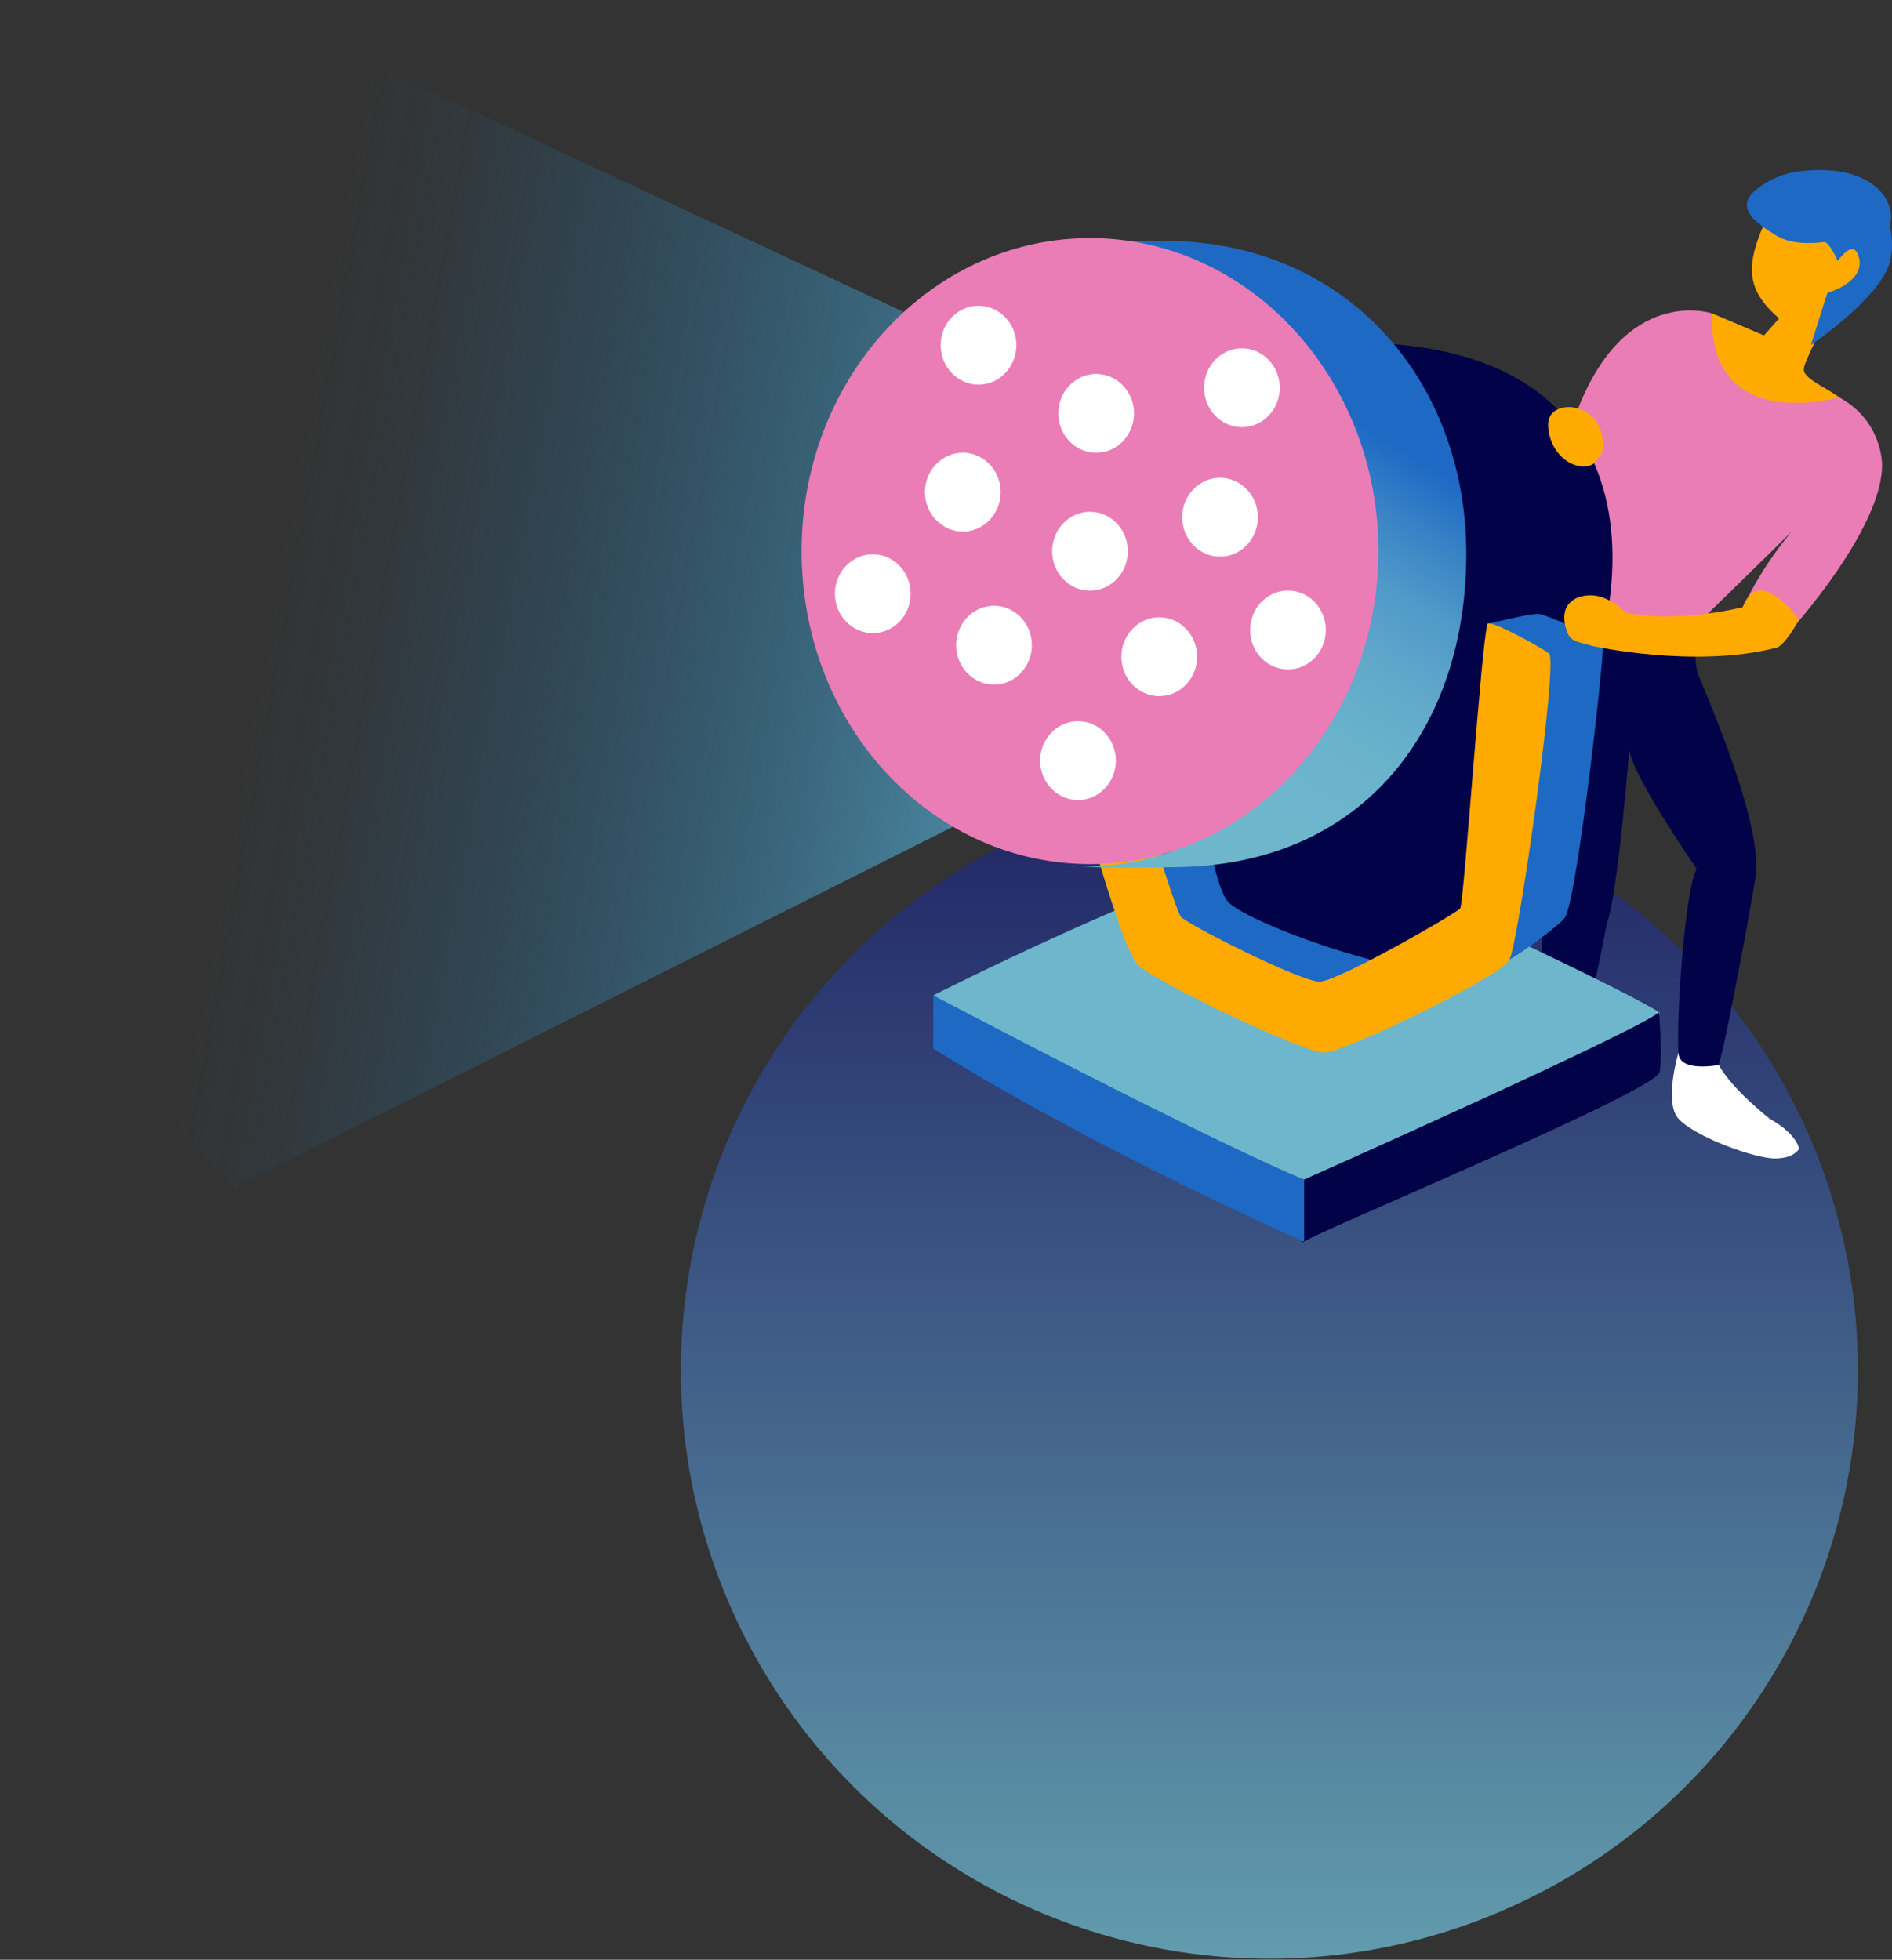 <svg width="251" height="260" viewBox="0 0 251 260" fill="none" xmlns="http://www.w3.org/2000/svg"><rect x="0" y="0" width="251" height="260" fill="#333333" stroke="none"/><circle opacity=".8" cx="78.073" cy="78.073" r="78.073" transform="matrix(-1 0 0 1 246.477 103.723)" fill="url(#paint0_linear_4971_21642)"/><path d="M147.437 54.245L31.163 0s-70.117 88.789 0 157.517l131.659-66.105-15.385-37.167z" fill="url(#paint1_linear_4971_21642)"/><path d="M225.516 83.611s-1.166 3.466-.172 6.006 8.706 19.978 7.54 26.881c-1.166 6.903-4.121 22.712-4.89 24.769-.768 2.057-4.081.994-5.049 0-.967-.994.385-22.933 2.147-25.984 0 0-9.117-13.185-8.932-16.057 0 0-1.537 19.674-3.008 23.333 0 0-2.65 14.828-4.4 16.457 0 0-3.392 1.215-4.095-.607-.702-1.823-.755-22.394 2.969-26.205 0 0-6.48-22.504-2.001-31.16 0 0 14.047-14.221 19.891 2.581v-.014z" fill="#010248"/><path d="M123.809 132.058s30.029-15.242 47.734-19.978c1.868-.497 41.929 18.073 48.555 22.201 2.385 1.491-45.11 22.214-47.084 22.214-1.975 0-35.847-15.877-49.205-24.437z" fill="#6EB6CC"/><path d="M239.298 48.889c.172-1.008 1.616-3.728 2.703-6.268 3.035-1.395 6.242-4.114 5.937-7.456-.411-4.556-5.765-10.092-9.038-8.435 0 0-3.419-.787-5.34 4.114-1.816 4.639-1.816 7.718 2.464 11.404l-2.014 2.25-6.917-2.94s-2.916 10.106 2.001 15.242c4.916 5.136 17.36-.718 16.22-2.761-1.14-2.044-6.295-3.507-6.003-5.15h-.013z" fill="#FA0"/><path d="M238.329 22.78s-3.008.36-5.486 2.5c-2.942 2.526.808 4.68 2.451 5.756 1.074.705 2.876 1.56 6.812 1.063 0 0 .676.221 1.696 2.527 0 0 2.213-3.313 2.849-.317.676 3.175-4.227 4.556-4.227 4.556l-2.187 6.917s9.237-6.282 10.483-11.032c.636-2.416-.013-4.832-.013-4.832.993-3.451-2.598-8.477-12.378-7.138z" fill="#1E69C4"/><path d="M227.096 41.573s-11.649-3.921-18.023 13.378c0 0-2.571 22.657 1.789 26.094 0 0 1.816 6.393 11.94 4.032 0 0 11.397-11.06 14.856-14.538 0 0-3.512 4.128-5.791 8.78 0 0 5.804 1.367 5.791 4.198 0 0 12.112-13.406 12.02-21.87 0 0 .106-5.77-5.686-8.932 0 0-17.347 5.053-16.896-11.142z" fill="#EA7DB6"/><path d="M154.222 104.844s-1.219 8.008.398 9.872c12.218 14.206 27.869 13.102 30.837 12.909 2.969-.194 11.317-7.083 11.317-7.083s9.078-20.544 10.218-22.297c9.515-14.704 16.393-54.273-30.003-52.74-16.406.538-22.767 59.339-22.767 59.339z" fill="#010248"/><path d="M197.328 82.784s5.911-1.492 6.904-1.326c.994.166 8.203 3.176 8.402 4.239.199 1.063-3.18 31.879-4.93 35.883-.384.883-5.671 4.735-7.447 5.743-4.572 2.582-11.211 4.57-22.582 5.799-4.148.441-20.368-4.363-20.275-7.387.092-3.023-7.62-19.812-6.348-20.047 1.272-.234 8.322.221 8.322.221s1.617 11.598 3.539 13.724c1.921 2.126 14.047 6.82 22.223 8.449 0 0 9.131-5.771 9.807-7.552 3.167-8.394.967-26.384 2.385-37.733v-.013z" fill="#1E69C4"/><path d="M143.013 104.5s5.699 21.303 7.925 23.498c2.226 2.195 21.998 11.722 24.781 11.639 2.783-.083 23.364-10.024 24.543-12.329 1.18-2.306 6.507-39.694 5.235-40.619-1.272-.925-7.938-4.583-8.164-3.907-.808 2.472-3.127 37.084-3.617 37.733-.491.649-16.155 9.651-18.633 9.72-2.478.069-17.97-7.801-18.447-8.643-1.113-1.947-5.3-16.706-5.95-16.816-.649-.111-2.557.87-7.686-.29l.013.014z" fill="#FA0"/><path d="M154.5 31.963c-5.261 0-6.361.069-11.026 0 21.137 0 38.259 18.597 38.259 41.53 0 22.932-17.135 41.529-38.259 41.529-.623 0-1.246-.014-1.869-.055h.04c3.592.166 11.45.166 15.333.055 24.132-.69 37.543-18.597 37.543-41.53 0-22.932-15.863-41.53-40.008-41.53h-.013z" fill="url(#paint2_linear_4971_21642)"/><path d="M144.602 31.586c-.556 0-1.113.014-1.656.041-20.368.94-36.602 19.15-36.602 41.489 0 22.338 16.128 40.425 36.39 41.474.623.028 1.246.055 1.868.055 21.138 0 38.259-18.597 38.259-41.53 0-22.932-17.135-41.53-38.259-41.53z" fill="#EA7DB6"/><path d="M220.084 134.281s.477 5.399.093 7.939-46.422 21.593-47.177 22.532c-.756.939 0-8.256 0-8.256s44.951-20.006 47.084-22.215z" fill="#010248"/><path d="M123.809 132.059v7.041s17.996 11.652 49.205 25.652v-8.256s-10.443-4.087-49.205-24.437z" fill="#1E69C4"/><path d="M143.011 95.68c-2.77 0-5.023 2.347-5.023 5.232 0 2.886 2.253 5.233 5.023 5.233 2.769 0 5.022-2.347 5.022-5.233 0-2.885-2.253-5.232-5.022-5.232zm10.777-13.782c-2.77 0-5.022 2.348-5.022 5.233 0 2.886 2.252 5.233 5.022 5.233 2.77 0 5.023-2.347 5.023-5.233 0-2.885-2.253-5.233-5.023-5.233zm8.067-18.511c-2.77 0-5.023 2.347-5.023 5.232 0 2.886 2.253 5.233 5.023 5.233 2.769 0 5.022-2.347 5.022-5.233 0-2.885-2.253-5.232-5.022-5.232zm-34.125-3.328c-2.77 0-5.023 2.347-5.023 5.232 0 2.886 2.253 5.233 5.023 5.233 2.769 0 5.022-2.347 5.022-5.233 0-2.885-2.253-5.232-5.022-5.232zm16.871 7.839c-2.77 0-5.023 2.348-5.023 5.233 0 2.886 2.253 5.233 5.023 5.233 2.769 0 5.022-2.347 5.022-5.233 0-2.885-2.253-5.233-5.022-5.233zm20.156-21.689c-2.77 0-5.023 2.347-5.023 5.233 0 2.885 2.253 5.232 5.023 5.232 2.77 0 5.022-2.347 5.022-5.232 0-2.886-2.252-5.233-5.022-5.233zm6.109 32.143c-2.769 0-5.022 2.347-5.022 5.232 0 2.886 2.253 5.233 5.022 5.233 2.77 0 5.023-2.347 5.023-5.233 0-2.885-2.253-5.232-5.023-5.232zm-25.445-28.745c-2.77 0-5.023 2.348-5.023 5.233 0 2.886 2.253 5.233 5.023 5.233 2.77 0 5.023-2.347 5.023-5.233 0-2.886-2.253-5.233-5.023-5.233zm-15.609-9.044c-2.77 0-5.023 2.347-5.023 5.232 0 2.886 2.253 5.233 5.023 5.233 2.769 0 5.022-2.347 5.022-5.233 0-2.885-2.253-5.233-5.022-5.233zm-14.024 32.972c-2.77 0-5.022 2.347-5.022 5.233 0 2.885 2.252 5.232 5.022 5.232 2.77 0 5.023-2.347 5.023-5.232 0-2.886-2.253-5.233-5.023-5.233zm16.078 6.83c-2.769 0-5.022 2.347-5.022 5.233 0 2.885 2.253 5.233 5.022 5.233 2.77 0 5.023-2.348 5.023-5.233 0-2.886-2.253-5.233-5.023-5.233z" fill="#fff"/><path d="M208.45 54.013s-3.313-.304-3.061 2.706c.251 3.01 2.385 4.97 4.386 5.15 2.001.179 2.12-1.16 2.637-1.63.385-.345.915-5.55-3.962-6.226zm22.738 26.549s-8.852 2.223-15.558.69c0 0-2.041-2.195-4.466-2.264-2.425-.069-4.492 1.381-3.286 4.791.437 1.229 1.047 1.298 3.432 1.933 0 0 13.371 2.996 24.264.249 0 0 .928.124 3.101-3.756 0 0-5.3-7.441-7.487-1.643z" fill="#FA0"/><path d="M222.671 139.652s-1.975 6.586 0 8.767c1.974 2.182 8.799 4.819 12.112 5.233 0 0 2.73.4 3.896-1.215 0 0-.199-1.919-3.896-4.004 0 0-4.97-3.866-6.772-7.138 0 0-5.301 1.036-5.34-1.629v-.014z" fill="#fff"/><defs><linearGradient id="paint0_linear_4971_21642" x1="78.073" y1="0" x2="78.073" y2="156.147" gradientUnits="userSpaceOnUse"><stop stop-color="#1B2071"/><stop offset="1" stop-color="#6EB6CC"/></linearGradient><linearGradient id="paint1_linear_4971_21642" x1="160.501" y1="104.173" x2=".177" y2="75.152" gradientUnits="userSpaceOnUse"><stop stop-color="#6EB6CC"/><stop offset=".11" stop-color="#5EACCA" stop-opacity=".83"/><stop offset=".35" stop-color="#4099C7" stop-opacity=".47"/><stop offset=".55" stop-color="#2A8AC5" stop-opacity=".22"/><stop offset=".7" stop-color="#1D82C4" stop-opacity=".06"/><stop offset=".78" stop-color="#187FC4" stop-opacity="0"/></linearGradient><linearGradient id="paint2_linear_4971_21642" x1="179.639" y1="40.053" x2="136.446" y2="111.86" gradientUnits="userSpaceOnUse"><stop offset=".16" stop-color="#1E69C4"/><stop offset=".26" stop-color="#3983C6"/><stop offset=".36" stop-color="#5099C9"/><stop offset=".48" stop-color="#61A9CA"/><stop offset=".61" stop-color="#6AB3CB"/><stop offset=".77" stop-color="#6EB6CC"/></linearGradient></defs></svg>